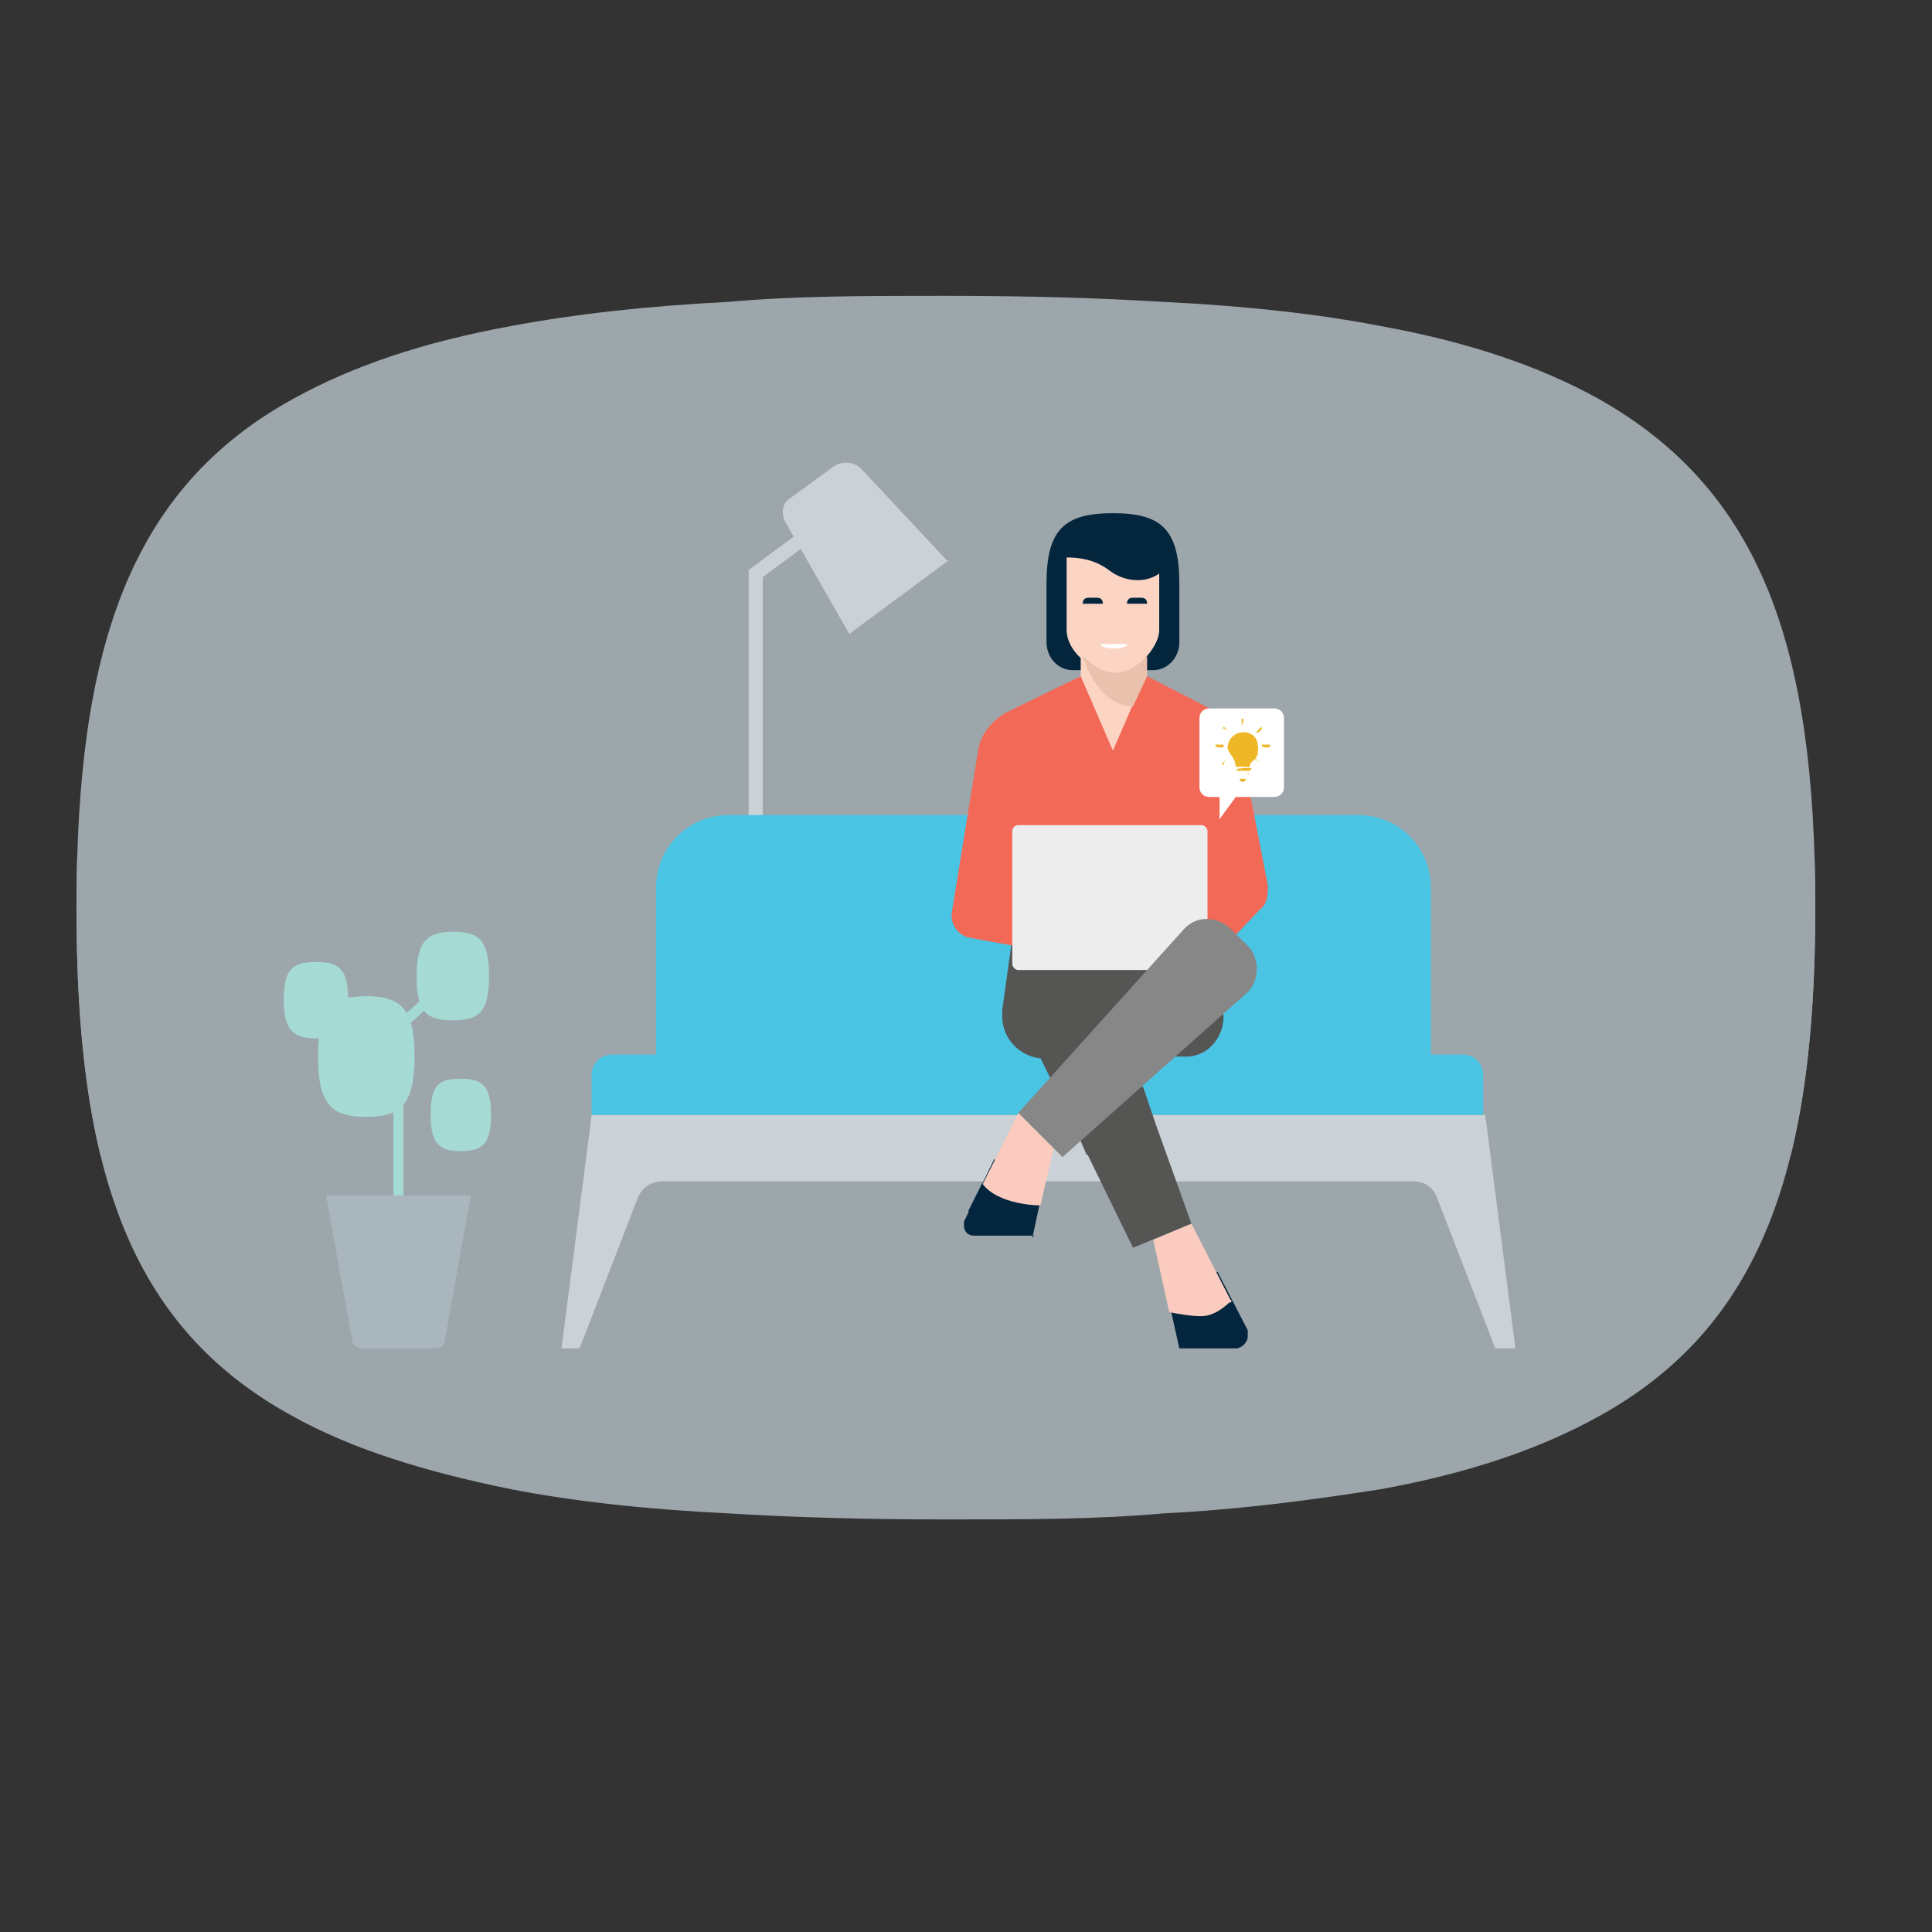<?xml version="1.0" encoding="UTF-8"?>
<svg id="Layer_1" xmlns="http://www.w3.org/2000/svg" version="1.1" xmlns:xlink="http://www.w3.org/1999/xlink" viewBox="0 0 96 96">
  <rect x="0" y="0" width="96" height="96" fill="#333333" stroke="none"/>
  <!-- Generator: Adobe Illustrator 29.2.1, SVG Export Plug-In . SVG Version: 2.1.0 Build 116)  -->
  <defs>
    <style>
      .st0 {
        fill: #f26a57;
      }

      .st1 {
        fill: #fff;
      }

      .st2 {
        fill: #03253d;
      }

      .st3 {
        fill: #eeb727;
      }

      .st4, .st5 {
        fill: none;
      }

      .st6 {
        fill: #fbd4c3;
      }

      .st7 {
        fill: #04263d;
      }

      .st8 {
        opacity: .6;
      }

      .st9 {
        fill: #eac1ac;
      }

      .st10 {
        fill: #a9b6bd;
      }

      .st11 {
        fill: #facbbe;
      }

      .st12 {
        fill: #cad2d7;
      }

      .st13 {
        fill: #ededee;
      }

      .st14 {
        fill: #555554;
      }

      .st5 {
        stroke: #a4dad4;
        stroke-miterlimit: 10;
        stroke-width: .5px;
      }

      .st15 {
        fill: #a5dad5;
      }

      .st16 {
        clip-path: url(#clippath);
      }

      .st17 {
        fill: #4ac4e3;
      }

      .st18 {
        fill: #e2f4fc;
      }

      .st19 {
        fill: #878787;
      }
    </style>
    <clipPath id="clippath">
      <path class="st4" d="M36.2,15c-4,.2-7.6.6-10.8,1.2-4.4.8-7.9,2-10.8,3.6-8.2,4.5-10.8,12.5-10.8,25.3s2.5,20.8,10.8,25.3c2.9,1.6,6.4,2.7,10.8,3.6,3.1.6,6.7,1,10.8,1.2,3.3.2,6.8.3,10.8.3s7.5,0,10.8-.3c4-.2,7.6-.7,10.8-1.2,4.4-.8,7.9-2,10.8-3.6,8.2-4.5,10.8-12.5,10.8-25.3s-2.6-20.7-10.8-25.3c-2.9-1.6-6.4-2.8-10.8-3.6-3.1-.6-6.7-1-10.8-1.2-3.3-.2-6.8-.3-10.8-.3s-7.5,0-10.8.3h0Z"/>
    </clipPath>
  </defs>
  <g class="st8">
    <path id="SVGID" class="st18" d="M36.2,15c-4,.2-7.6.6-10.8,1.2-4.4.8-7.9,2-10.8,3.6-8.2,4.5-10.8,12.5-10.8,25.3s2.5,20.8,10.8,25.3c2.9,1.6,6.4,2.7,10.8,3.6,3.1.6,6.7,1,10.8,1.2,3.3.2,6.8.3,10.8.3s7.5,0,10.8-.3c4-.2,7.6-.7,10.8-1.2,4.4-.8,7.9-2,10.8-3.6,8.2-4.5,10.8-12.5,10.8-25.3s-2.6-20.7-10.8-25.3c-2.9-1.6-6.4-2.8-10.8-3.6-3.1-.6-6.7-1-10.8-1.2-3.3-.2-6.8-.3-10.8-.3s-7.5,0-10.8.3h0Z"/>
    <g class="st16">
      <rect class="st18" x="-.3" y="42.5" width="92.2" height="14.9"/>
    </g>
  </g>
  <rect class="st12" x="37.2" y="28.3" width=".7" height="24"/>
  <path class="st12" d="M33.8,52.3v-1.2c0-.6.5-1,1-1h6.5c.6,0,1,.5,1,1v1.2"/>
  <path class="st12" d="M47.2,27.8l-5,3.7-3.2-5.6c-.2-.4-.1-.9.2-1.1l2.2-1.6c.4-.3,1-.3,1.4.1l4.3,4.6Z"/>
  <rect class="st12" x="36.8" y="26.4" width="6.3" height=".7" transform="translate(-8.1 29) rotate(-36.5)"/>
  <path class="st17" d="M32.6,52.7v-8.6c0-2,1.6-3.6,3.6-3.6h31.3c2,0,3.6,1.6,3.6,3.6h0v8.6"/>
  <path class="st12" d="M75.2,67h-.9l-2.9-7.5c-.2-.5-.6-.8-1.2-.8h-37.3c-.5,0-1,.3-1.2.8l-2.9,7.5h-.9l1.5-11.6h44.4l1.5,11.6Z"/>
  <path class="st17" d="M29.4,55.4v-2c0-.6.5-1,1-1h42.3c.6,0,1,.5,1,1h0v2"/>
  <path class="st15" d="M15.8,52.5c0-2.4.7-3,2.4-3s2.4.6,2.4,3-.7,3-2.4,3-2.4-.6-2.4-3Z"/>
  <path class="st15" d="M20.7,48.5c0-1.7.5-2.2,1.8-2.2s1.8.4,1.8,2.2-.5,2.2-1.8,2.2c-1.3,0-1.8-.4-1.8-2.2Z"/>
  <path class="st15" d="M14.1,49.7c0-1.5.4-1.9,1.6-1.9s1.6.4,1.6,1.9-.5,1.9-1.6,1.9c-1.1,0-1.6-.4-1.6-1.9Z"/>
  <path class="st15" d="M21.4,55.4c0-1.5.4-1.8,1.5-1.8s1.5.4,1.5,1.8-.4,1.8-1.5,1.8-1.5-.4-1.5-1.8Z"/>
  <path class="st5" d="M21.6,49.4l-1.2,1.1c-.4.3-.6.8-.6,1.3v9.1"/>
  <path class="st10" d="M21.6,67h-3.6c-.3,0-.5-.2-.5-.4l-1.3-7.2h7.2l-1.3,7.2c0,.3-.3.4-.5.4Z"/>
  <path class="st14" d="M58.5,51.5l-6.6,1.1c-1.1,0-2.1-.9-2.1-2.1,0,0,0-.2,0-.3l.5-3.6h10l-1.9,4.8Z"/>
  <path class="st14" d="M58.9,52.5h-1.6l3.1-5.9.4,3.9c0,1-.7,1.9-1.7,2,0,0-.1,0-.2,0Z"/>
  <path class="st0" d="M57,33.6l3.1,1.6c.8.4,1.5,1.2,1.6,2.1l1.3,6.7c0,.4,0,.9-.4,1.2l-2.1,2.2-.9-.8-8.1.2v.4c0,0-3.3-.6-3.3-.6-.6-.1-1-.7-.9-1.3l1.3-8c.1-.8.7-1.5,1.4-1.9l3.7-1.8"/>
  <path class="st2" d="M51.4,61.4h-3c-.3,0-.5-.2-.5-.5,0,0,0-.2,0-.2l1.5-3.1,2.5,1.1-.6,2.8Z"/>
  <polygon class="st11" points="52.6 56 51.7 59.9 48.3 59.9 50.6 55.3 52.6 56"/>
  <path class="st2" d="M58.5,67h2.9c.3,0,.6-.3.6-.6,0,0,0-.2,0-.3l-1.5-2.9-2.5,1.1.6,2.7Z"/>
  <polygon class="st11" points="57.3 61.6 58.1 65.2 61.2 64.7 59.2 60.8 57.3 61.6"/>
  <polygon class="st14" points="56.3 62 59.2 60.8 54.5 47.7 50.2 49.5 56.3 62"/>
  <rect class="st14" x="51.3" y="44.7" width="4.9" height="2.5" rx="1" ry="1" transform="translate(-13.5 67.8) rotate(-58.5)"/>
  <polyline class="st14" points="56.8 54 53.7 56.7 54 57.4 57.4 55.8"/>
  <path class="st11" d="M58.1,65.2c.5.1,1.1.2,1.6.2.8,0,1.5-.8,1.5-.8l-2.8-.4-.2,1Z"/>
  <path class="st2" d="M51.7,59.9s-2.1,0-2.9-1.1l-.7,1.4,3.6-.3Z"/>
  <path class="st6" d="M52,44.9l2.1.3c.1,0,.3,0,.4.2l.9.7c.2.1.2.4,0,.6,0,0,0,0,0,0l-.7.9c-.2.2-.5.3-.7.2l-2.5-.9.4-2Z"/>
  <rect class="st13" x="50.3" y="41" width="9.7" height="7.2" rx=".3" ry=".3"/>
  <path class="st19" d="M52.8,57.5l-2.2-2.2,8.2-9.1c.6-.7,1.6-.7,2.3-.1,0,0,0,0,0,0l.9.9c.6.6.6,1.7,0,2.3,0,0,0,0,0,0l-9.1,8.1Z"/>
  <path class="st7" d="M57.3,33.3c.7,0,1.3-.6,1.3-1.4v-2.9c0-2.7-.9-3.5-3.3-3.5s-3.3.8-3.3,3.5v2.9c0,.8.6,1.4,1.3,1.4h4Z"/>
  <path class="st6" d="M53,27.8v3.5c0,.8.7,1.4.7,1.4v.9l1.6,3.7,1.6-3.7v-.9s.7-.7.7-1.4,0-2.8,0-2.8h0c-.7.5-1.7.4-2.4-.1-.4-.3-1-.7-2.2-.7"/>
  <path class="st7" d="M53.8,30c0-.2.1-.3.3-.3h.4c.2,0,.3.1.3.3"/>
  <path class="st7" d="M56,30c0-.2.1-.3.3-.3h.4c.2,0,.3.1.3.3h0"/>
  <path class="st9" d="M57,32.7v.9l-.7,1.5c-1.8,0-2.5-2.5-2.5-2.5,1,.9,1.9,1.3,3.2,0"/>
  <path class="st1" d="M56,32h-1.3c0,.3,1.3.3,1.3,0"/>
  <path class="st1" d="M63.8,39.1c0,.3-.2.5-.5.5h-3.2c-.3,0-.5-.2-.5-.5h0v-3.4c0-.3.2-.5.5-.5h3.2c.3,0,.5.2.5.5v3.4Z"/>
  <polygon class="st1" points="61.7 39.2 60.6 40.7 60.6 39.2 61.7 39.2"/>
  <g>
    <path class="st3" d="M62.1,38.1h-.7c0-.4-.3-.6-.4-.9,0-1,1.4-1.1,1.5-.2s-.4.7-.4,1.1Z"/>
    <path class="st3" d="M62.1,38.3s-.2,0-.2,0c-.1,0-.3,0-.4,0s-.1,0,0-.1c.1,0,.6-.1.7,0s0,0,0,0Z"/>
    <path class="st3" d="M62,38.4c0,0,.1,0,0,.1h-.6c0,0,0,0,0,0,.2,0,.4,0,.6,0Z"/>
    <path class="st3" d="M62.7,36.1c0,0,0,0,0,.1s-.2.2-.2.2c0,0,0,0-.1,0,0,0,.3-.3.3-.3Z"/>
    <path class="st3" d="M61,37.7c0,0,.1,0,0,0s-.2.2-.2.3c0,0-.1,0-.1,0s.2-.3.3-.3Z"/>
    <path class="st3" d="M62.4,37.7s0,0,0,0,.2.2.2.2c0,0,0,0,0,0h0s-.3-.2-.3-.3c0,0,0,0,0,0Z"/>
    <path class="st3" d="M60.8,36.1s0,0,0,0c0,0,.2.2.3.3,0,0,0,0,0,0s-.2-.2-.3-.2,0,0,0-.1Z"/>
    <path class="st3" d="M60.8,37s0,0,0,.1-.4,0-.4,0c0,0,0-.1,0-.1h.4Z"/>
    <path class="st3" d="M63.1,37s0,0,0,.1-.4,0-.4,0c0,0,0-.1,0-.1h.4Z"/>
    <path class="st3" d="M61.7,35.7c.2,0,0,.3,0,.4h0s0-.4,0-.4Z"/>
    <path class="st3" d="M61.9,38.7c0,.2-.3.2-.3,0h.3Z"/>
  </g>
</svg>